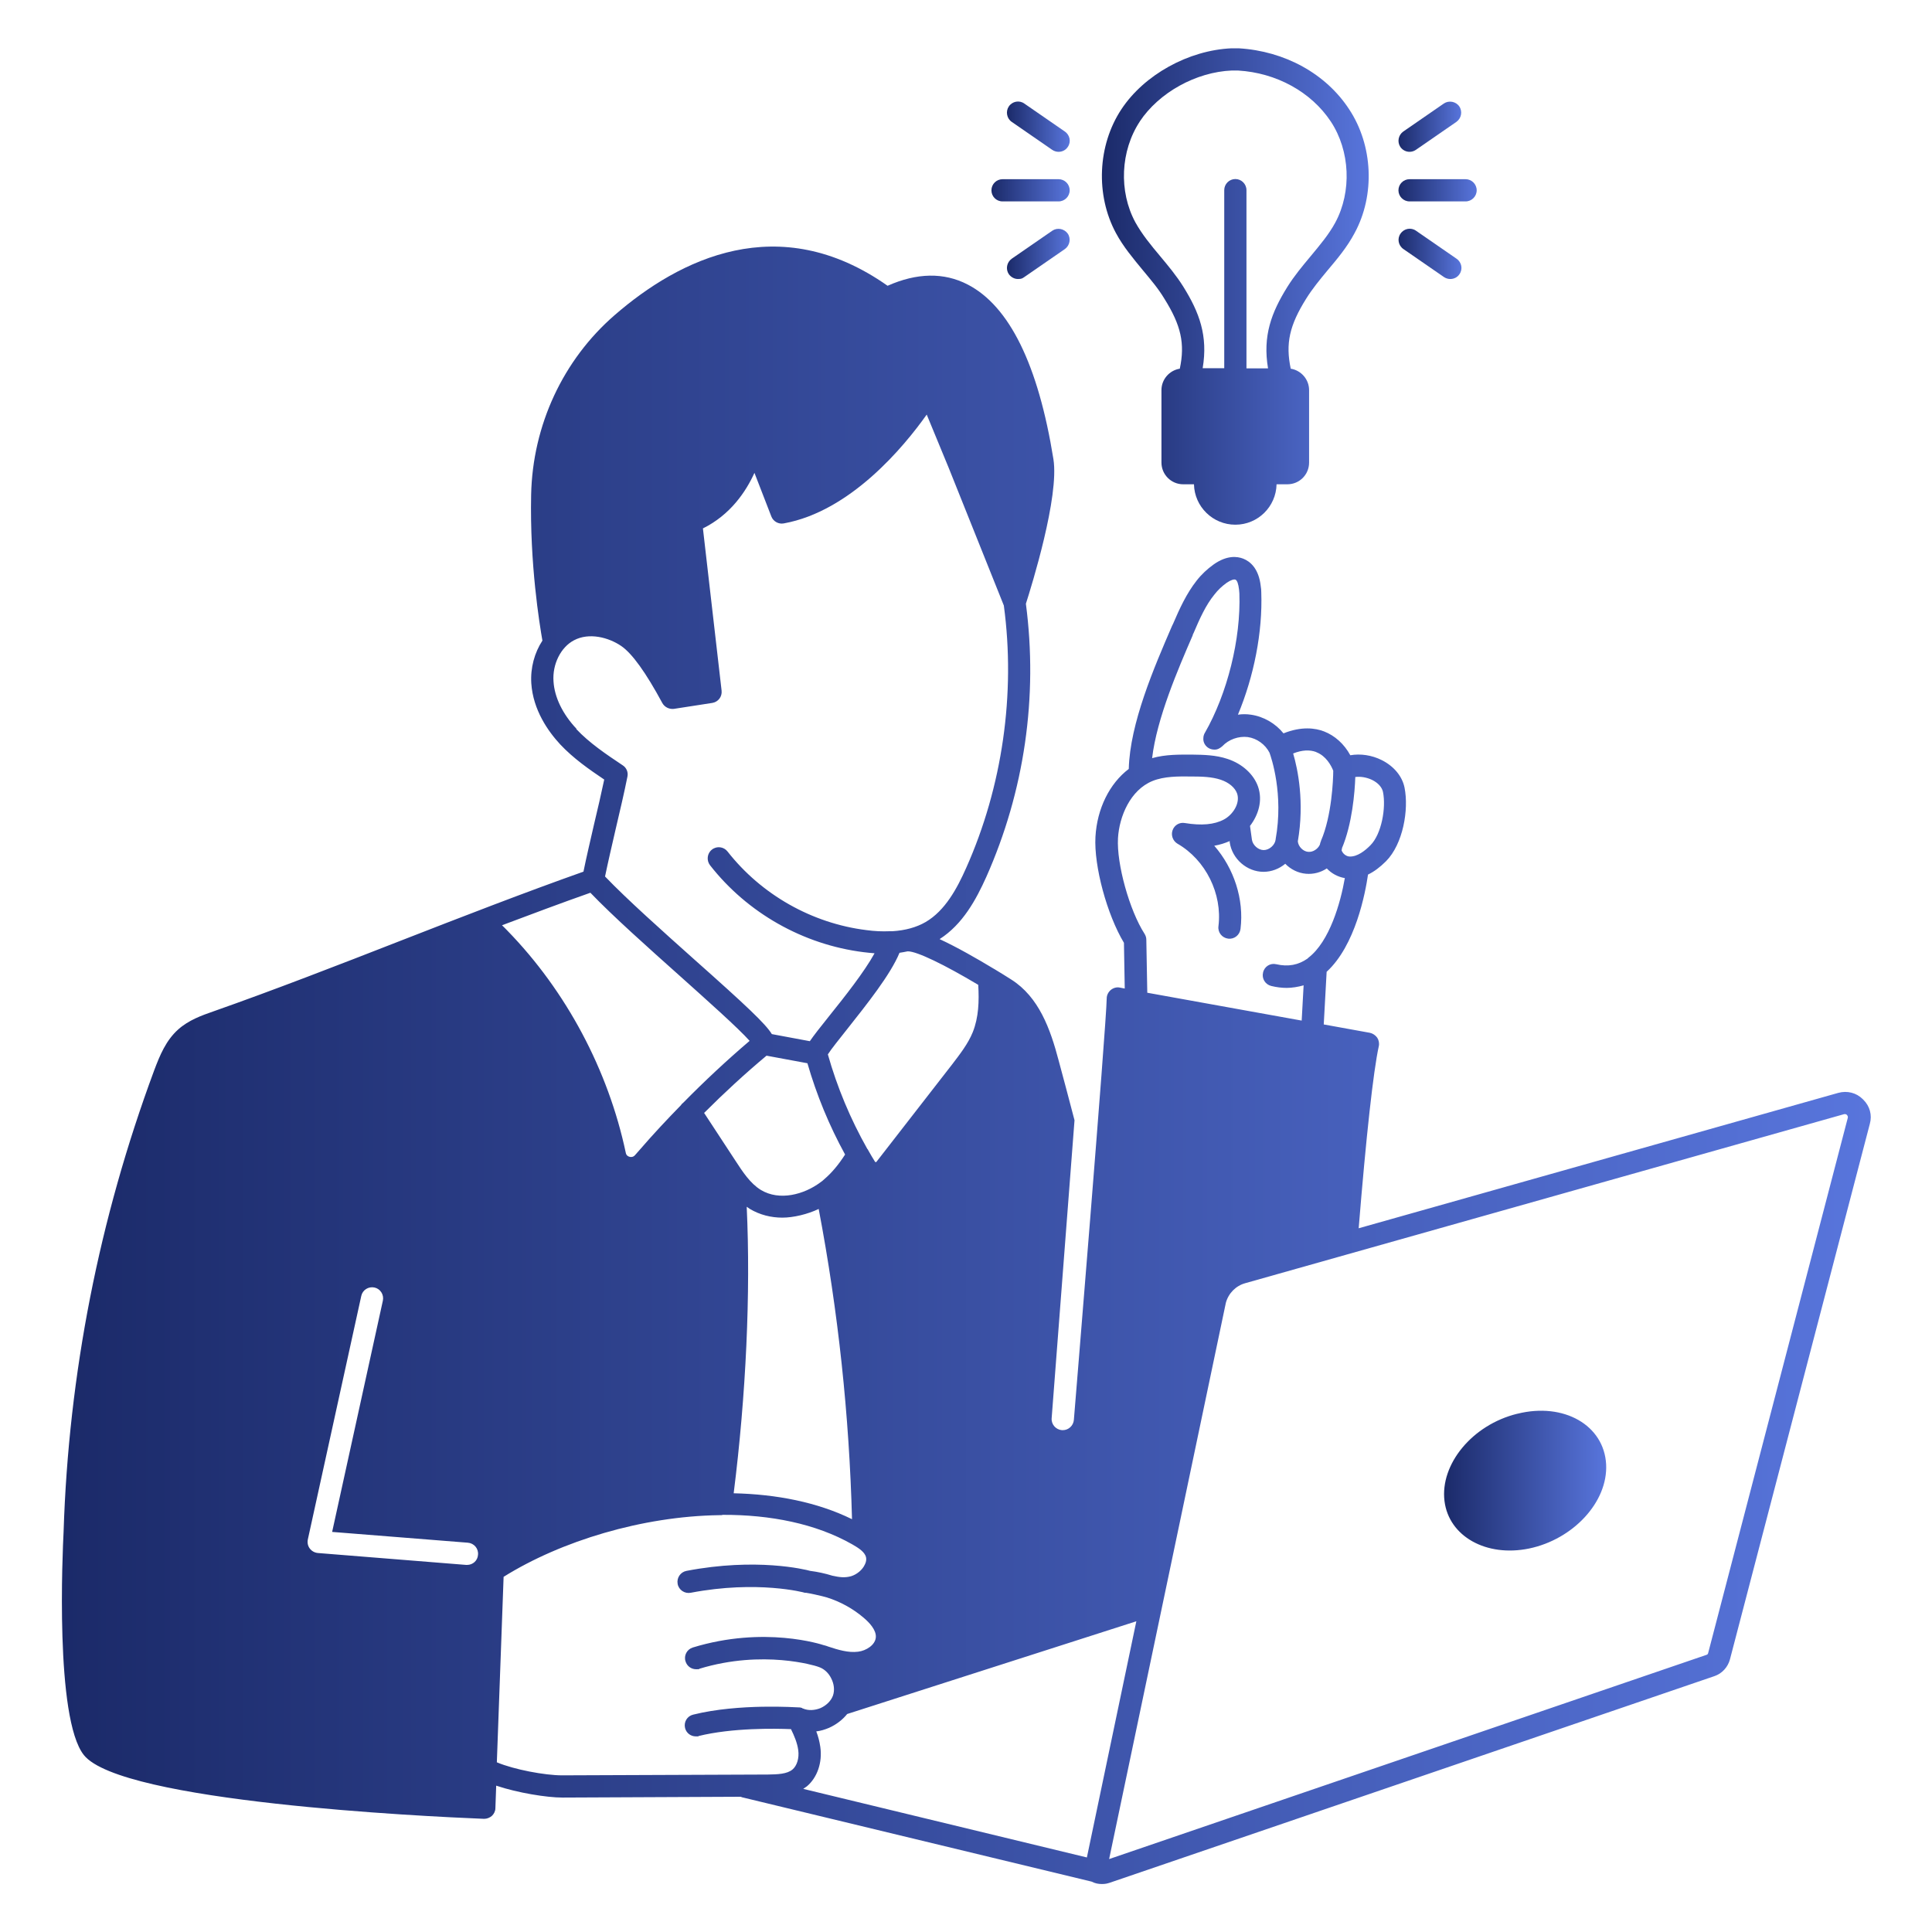 <?xml version="1.0" encoding="UTF-8"?>
<svg id="Layer_1" xmlns="http://www.w3.org/2000/svg" xmlns:xlink="http://www.w3.org/1999/xlink" version="1.1" viewBox="0 0 1200 1200">
  <!-- Generator: Adobe Illustrator 30.0.0, SVG Export Plug-In . SVG Version: 2.1.1 Build 123)  -->
  <defs>
    <style>
      .st0 {
        fill: url(#linear-gradient2);
      }

      .st1 {
        fill: url(#linear-gradient1);
      }

      .st2 {
        fill: url(#linear-gradient3);
      }

      .st3 {
        fill: url(#linear-gradient6);
      }

      .st4 {
        fill: url(#linear-gradient8);
      }

      .st5 {
        fill: url(#linear-gradient7);
      }

      .st6 {
        fill: url(#linear-gradient5);
      }

      .st7 {
        fill: url(#linear-gradient4);
      }

      .st8 {
        fill: url(#linear-gradient);
      }
    </style>
    <linearGradient id="linear-gradient" x1="38.3" y1="661.4" x2="1161.7" y2="661.4" gradientUnits="userSpaceOnUse">
      <stop offset="0" stop-color="#1b2a69"/>
      <stop offset="1" stop-color="#5875dc"/>
    </linearGradient>
    <linearGradient id="linear-gradient1" x1="684.3" y1="177.9" x2="850.1" y2="177.9" xlink:href="#linear-gradient"/>
    <linearGradient id="linear-gradient2" x1="625.4" y1="78.7" x2="664.4" y2="78.7" xlink:href="#linear-gradient"/>
    <linearGradient id="linear-gradient3" x1="625.4" y1="157.7" x2="664.4" y2="157.7" xlink:href="#linear-gradient"/>
    <linearGradient id="linear-gradient4" x1="615.8" y1="118.2" x2="664.4" y2="118.2" xlink:href="#linear-gradient"/>
    <linearGradient id="linear-gradient5" x1="868.6" y1="78.7" x2="907.6" y2="78.7" xlink:href="#linear-gradient"/>
    <linearGradient id="linear-gradient6" x1="868.6" y1="157.7" x2="907.6" y2="157.7" xlink:href="#linear-gradient"/>
    <linearGradient id="linear-gradient7" x1="868.6" y1="118.2" x2="917.2" y2="118.2" xlink:href="#linear-gradient"/>
    <linearGradient id="linear-gradient8" x1="896.9" y1="919.7" x2="997.5" y2="919.7" xlink:href="#linear-gradient"/>
  </defs>
  <path class="st8" d="M1157,682.7c-4-4-9.7-5.4-15.2-3.9l-297.9,84.1c4.6-56.7,9.1-97.7,12.5-113.1.4-1.8,0-3.8-1-5.3-1.1-1.5-2.7-2.6-4.5-3l-28.7-5.2,1.8-32.7c17.9-16.4,24-48.8,25.7-60.4,3.8-1.8,7.5-4.6,11.2-8.3,10.6-10.7,14.2-32,11.5-45.6-1.4-7.1-6.6-13.4-14.2-17.2-6.2-3.1-13.2-4.1-19.5-3-3.8-7-9.6-12.2-16.3-14.8-5.4-2.1-14-3.3-25.2,1.2-5-6.2-12.4-10.5-20.3-11.6-2.7-.4-5.3-.4-8,0,9.9-23.7,15.4-51.2,14.5-76,0-1.3-.1-2.6-.3-3.6-1.2-11.2-6.6-15.6-10.9-17.3-3.8-1.5-10.2-2.2-18.4,3.6-3.9,2.8-7.5,6.1-10.6,10.1-6.2,7.9-10.5,17.2-14.6,26.8l-.6,1.2c-11.1,25.7-26.2,60.6-26.9,88.9-11.9,9-19.7,24.6-20.7,42.2-1,18.2,7.2,48.3,17.7,65.8l.5,28.4-3.1-.6c-2-.4-4,.2-5.6,1.5-1.5,1.3-2.5,3.2-2.5,5.2-.2,16.3-20.4,261.8-20.4,261.8-.3,3.6-3.3,6.4-6.9,6.4s-.4,0-.5,0c-3.8-.3-6.7-3.6-6.4-7.4l14.2-185.1c-3.8-14.6-7.3-27.6-9.8-36.9-5.2-19.8-12.3-39.6-29.5-50.5-3.1-2-6.7-4.2-10.5-6.5,0,0-.1,0-.2-.1-10.6-6.4-23-13.5-33.8-18.5,14.4-9.2,22.7-24.6,29-38.6,23.7-53.3,32.2-111.9,24.6-169.7,3.6-11.3,20.8-66.5,17.1-89.8-9.4-58.5-27.3-95.1-53.3-108.5-14.7-7.6-31.5-7.3-49.7.8-67.6-47.6-129.4-16.6-169.5,18.2-32.1,27.8-51,68.5-51.9,111.6-.9,43.1,5.2,80.2,7,90.6-4.9,7.5-7.5,16.9-6.9,26.5,1.1,16.6,10.4,29.8,18,38,8.2,8.7,17.8,15.4,27.3,21.8-1.8,8.5-4.1,18.5-6.4,28.1-2.3,10.1-4.7,20.2-6.5,29.1-36.7,13-75.6,28.1-113.3,42.8-38.9,15.2-79.1,30.8-116.6,44-7.2,2.5-15.3,5.4-21.8,11.2-7.6,6.8-11.4,16-15,25.6-34.1,92-53.1,188.4-56.2,286.4-.6,11.8-5.5,116,12.6,138.7,23.2,29.1,211,38.1,248.4,39.6h.3c1.7,0,3.4-.7,4.7-1.8,1.3-1.2,2.2-3,2.2-4.8l.5-14c13.4,4.5,31.5,7.4,41.1,7.4h.2l110.5-.5c.3,0,.5.2.8.3l217.2,52.4c2.1,1.1,4.2,1.5,6.4,1.5s3.3-.3,4.9-.8l375.5-128.3c4.8-1.6,8.4-5.6,9.7-10.4l86.9-332.7c1.5-5.4,0-11-4.1-15h0ZM290.2,972c-.2,0-.4,0-.6,0l-92.2-7.4c-2-.2-3.8-1.2-5-2.8-1.2-1.6-1.6-3.6-1.2-5.6l33.2-151.3c.8-3.7,4.5-6,8.2-5.2,3.7.8,6,4.5,5.2,8.2l-31.5,143.6,84.3,6.7c3.8.3,6.7,3.6,6.3,7.5-.2,3.6-3.2,6.3-6.8,6.3h0ZM833.4,527.1c6.5-15.2,8.1-35.2,8.4-44.5,3.3-.4,7,.2,10.4,1.8,3.7,1.8,6.2,4.6,6.8,7.5,2,9.9-.9,26.2-7.8,33.1-3.3,3.4-8.2,7.2-12.9,7-1.6,0-3.6-1.2-4.5-2.8-.2-.3-.5-.8-.5-1.3.1-.3.2-.6.3-.9h0ZM817.6,467.2c6,2.3,9.2,8.2,10.5,11.5,0,5.4-.9,28.1-7.6,43.5,0,0,0,0,0,.1h0c-.3.8-.6,1.5-.7,2.3-1.2,2.7-4.3,4.8-7.3,4.5-3.2-.3-6.1-3.3-6.4-6.5,4.2-24.4,0-44.8-2.9-54.6,5.5-2.2,10.3-2.4,14.3-.9h0ZM740.8,394.3l.6-1.2c3.7-8.7,7.5-17.2,12.8-23.7,2.3-3,4.9-5.4,7.7-7.4,2.6-1.8,4.6-2.3,5.4-2,1.1.4,1.9,2.7,2.3,6.3.1.8.1,1.5.2,2.3,1,28.3-7.5,62.3-21.5,86.7-.2.3-.4.7-.5,1.1,0,0,0,0,0,0-.3.8-.4,1.7-.4,2.6,0,2.3,1.3,4.5,3.4,5.7,1.2.7,2.5.9,3.7.9h0c.9,0,1.7-.2,2.5-.6h0c.8-.4,1.5-.9,2.2-1.5,0,0,0,0,0,0,3.9-4.2,10.1-6.4,15.8-5.7,5.7.8,10.9,4.6,13.5,9.7,1.1,3,8.9,25.7,3.8,53.9v.2h0c-.5,3.4-4,6.4-7.4,6.4h0c-3.4,0-6.8-3.1-7.3-6.4l-1.2-8.6c5.2-6.8,8-15.7,5-24.4-2.7-7.7-9.8-14.2-18.9-17.2-7.4-2.5-15.2-2.6-22-2.7-7.8,0-16.5-.2-24.9,2.2,2.9-24.7,16.1-55.3,25.3-76.5h0ZM694.4,520.6c.8-13.6,7.7-29.9,21.4-35.5,7.4-3,16.1-2.9,24.6-2.8,6.1,0,12.4.2,17.8,2,5.1,1.7,8.9,4.9,10.2,8.6,2,6-2.6,13.1-8.2,16.1-6,3.2-13.9,3.9-24.3,2.2-3.3-.6-6.5,1.3-7.6,4.5-1.1,3.1.2,6.6,3,8.3,17.6,10.1,28,31.2,25.5,51.3-.5,3.8,2.2,7.2,6,7.7s7.2-2.2,7.7-6c2.3-18.5-4.1-37.7-16.3-51.7,3.5-.6,6.6-1.6,9.6-2.9v.8c1.5,10.3,10.7,18.3,21,18.3h0c5,0,9.8-1.9,13.5-5,3.4,3.5,8,5.8,12.9,6.2,4.6.4,9.1-.8,12.9-3.3,3,3.2,7,5.3,11.2,6-2.6,15-9.4,39.4-22.7,49.5h0c-.1.2-.3.3-.5.5-5.7,4-12,5.2-19.4,3.5-3.7-.9-7.4,1.4-8.2,5.2-.9,3.7,1.4,7.4,5.1,8.3,3.3.8,6.5,1.2,9.6,1.2s7.1-.6,10.5-1.6l-1.2,21.9-95.9-17.3-.6-33c0-1.2-.4-2.5-1.1-3.6-9.4-14.6-17.4-43.5-16.5-59.3h0ZM607.6,611.7c.6,10,.3,20.2-3.4,29.4-2.9,7.2-8,13.7-12.8,20l-47,60.5s0,.2-.5.2c-.3,0-.4-.2-.4-.2-1.4-2.3-2.9-4.7-4.2-7.1-.1-.3-.3-.7-.6-.9-10.5-18.6-18.7-38.2-24.5-58.7,2-3.2,7.5-10,12-15.7,12.1-15.3,26.9-33.8,32.5-47.4,1.7-.2,3.3-.6,5-.9,0,0,0,0,0,0,0,0,.2,0,.3,0,5.5,0,22.5,8.2,43.6,20.8h0ZM463.9,749.6c.6.4,1.1.8,1.7,1.2,6.3,3.8,13.4,5.5,20.3,5.5s15.7-2.1,22.6-5.4c12.1,63.5,19,128.2,20.7,192.7-21.6-10.6-47-15.5-73.5-16.1,7.7-61.1,10.6-124.5,8.1-177.9h0ZM437.4,691.2c12.4-12.4,25.3-24.3,38.7-35.5l25.4,4.7c5.7,19.7,13.5,38.7,23.4,56.7-4,6.2-8.2,11.3-12.9,15.3-.8.8-1.6,1.4-2.6,2.1-10,7.4-25.2,11.6-36.8,4.6-6.6-4-11.4-11.4-15.7-18l-19.6-29.9ZM358.1,452.7c-8.6-9.1-13.7-19.6-14.3-29.4-.8-10.7,4.5-21.3,12.7-25.6,9.4-5,21.5-1.8,29.3,3.5,6.8,4.6,15.4,16.6,25.6,35.5,1.4,2.5,4.2,3.9,7.1,3.6l23.9-3.7c3.7-.6,6.2-3.9,5.8-7.6l-11.6-100.8c17-8.4,26.7-22.8,32-34.5l10.5,27.1c1.2,3.1,4.5,4.9,7.7,4.3,41.5-7.5,74.7-47.7,88.8-67.6l13.7,33.2,34.2,85.4c7.4,54.8-.9,112.6-23.4,163-5.6,12.6-13,26.5-25.2,33.6-5.7,3.3-12.6,5.2-20.6,5.7-.7,0-1.2,0-1.8,0-4.5.2-9.3,0-14.4-.7-33.8-4.2-65.2-22-86.2-48.8-2.3-3-6.7-3.6-9.7-1.2-3,2.3-3.5,6.7-1.2,9.7,23.2,29.7,57.9,49.3,95.3,54,2.3.3,4.6.5,6.9.7-6.3,11.5-18.8,27.3-27.8,38.5-6.1,7.6-10,12.6-12.4,16.1l-23.6-4.4c-3.9-6.4-15.8-17.6-48.1-46.3-19.7-17.6-41.8-37.3-55.5-51.6,1.8-8.7,4.2-19,6.5-29,2.7-11.5,5.5-23.4,7.4-33,.6-2.8-.6-5.6-3-7.1-10.2-6.8-20.6-13.8-28.8-22.5h0ZM366.6,554.4c14.1,14.7,36.1,34.3,55.7,51.8,16.4,14.7,36.3,32.4,43.3,40.3-14.2,12.1-27.9,24.9-41.1,38.3-.6.5-1.2,1-1.5,1.6-8.8,9-17.4,18.2-25.6,27.7-1,1.1-1.9,2.2-3,3.4-1.2,1.4-2.8,1.2-3.4,1-.8-.2-2-.8-2.3-2.4-10.9-51.5-37-100.5-73.5-138-1.1-1.2-2.2-2.2-3.4-3.4,18.6-7,37-13.9,54.9-20.2h0ZM498.3,1060.9c-.5-.2-1.1-.3-1.6-.4-.1,0-.2,0-.3,0s0,0-.2,0c-1.5,0-37.2-2.6-65.7,4.5-3.7.9-5.9,4.6-5,8.3.8,3.2,3.6,5.2,6.7,5.2s1.1,0,1.6-.2c21.1-5.2,47.7-4.7,57.5-4.3,2.1,4.3,3.9,8.6,4.5,13,.7,5-.8,9.8-3.6,12.1-3.4,2.8-9.1,3-15.3,3.1l-127.6.5h-.2c-10.6,0-29.9-3.6-40.5-8.1l4.2-115.2c35.7-22.3,86.2-37.6,133.8-38.3.1,0,.2,0,.4,0,.3,0,.6,0,.9,0s.7-.1,1-.2c29.4-.1,57.7,5.4,80.4,18.3,3.3,1.9,6.9,4.1,8.2,6.9.8,1.6.7,3.6-.3,5.6-1.5,3.4-5,6.2-8.5,7.3-3.9,1.1-7.2.7-11.7-.3-4.5-1.4-9.1-2.4-13.8-3-3.2-.9-33.5-8.3-76.8,0-3.7.7-6.2,4.3-5.5,8.1.7,3.8,4.4,6.2,8.1,5.5,41.4-7.9,70.5-.2,70.9,0,0,0,.2,0,.3,0,.1,0,.3,0,.4,0,3.8.6,6.9,1.4,10,2.1,1,.3,2,.5,3,.8,8.3,2.6,16.1,6.9,22.7,12.5,3.7,3.1,8,7.7,7.7,12.2-.3,4.8-6,8.4-11,9-6,.8-12.6-1.2-18.6-3.2-.8-.3-1.6-.6-2.5-.8,0,0,0,0-.1,0-1.5-.5-37.1-12.2-81.5,1.4-3.6,1.1-5.7,5-4.5,8.6.9,3,3.6,4.9,6.6,4.9s1.3,0,2-.3c39.7-12.1,72.4-1.7,73-1.5.7.2,1.4.5,2.2.8,2.7,1.2,5.1,3.5,6.6,6.5,1.9,3.6,2.3,7.5,1.2,10.8-1.2,3.3-4,6.1-7.7,7.8-3.7,1.5-7.7,1.7-10.9.3-.1,0-.2,0-.3,0h0ZM675.1,1153.7l-176.2-42.6c.8-.5,1.5-1,2.3-1.6,6.4-5.4,9.7-14.8,8.3-24.5-.5-3.4-1.3-6.5-2.5-9.6,2.7-.3,5.3-1.1,7.9-2.2,4.5-2,8.4-5,11.3-8.6l179.6-57.6-30.7,146.6ZM1060.9,1026.9c-.1.5-.5.8-.8.9l-371.2,126.9,72.5-345.5c1.6-5.9,6.2-10.6,12.1-12.2l372-105c.2,0,.4,0,.5,0,.6,0,1,.3,1.2.6.3.3.7.9.5,1.7l-86.8,332.7Z"/>
  <path class="st1" d="M709.9,167.9c4.9,5.9,9.6,11.4,13.3,17.6,10.4,16.6,12.9,27.9,9.6,43.5-6.4,1-11.4,6.6-11.4,13.3v45c0,7.4,6,13.5,13.5,13.5h6.7c.3,13.9,11.7,25.1,25.7,25.1s25.3-11.2,25.6-25.1h6.7c7.5,0,13.5-6,13.5-13.5v-45c0-6.7-5-12.3-11.4-13.3-3.3-15.6-.8-26.9,9.6-43.5,3.8-6.1,8.4-11.7,13.3-17.6,6-7.1,12.2-14.5,16.8-23.2,12.8-23.6,11.4-54.4-3.4-76.8-14.4-22.1-40-36.2-68.6-37.9h-4.5c-26.7,1.2-54.2,16.4-68.4,37.9-14.8,22.4-16.1,53.2-3.4,76.8,4.6,8.6,10.9,16,16.8,23.2h0ZM707.9,75.5c11.9-18,35-30.8,57.2-31.7h3.8c23.9,1.4,45.5,13.3,57.7,31.7,12,18.2,13.1,43.5,2.8,62.7-4,7.4-9.5,13.9-15.3,20.9-5,6-10.2,12.2-14.5,19.1-9.9,15.9-15.4,30.4-12,50.6h-13.4v-110.7c0-3.8-3.1-6.9-6.9-6.9s-6.9,3.1-6.9,6.9v110.6h-13.4c3.4-20.2-2.1-34.7-12-50.6-4.3-6.9-9.5-13.1-14.5-19.1-5.8-6.9-11.2-13.5-15.3-20.9-10.4-19.2-9.3-44.4,2.8-62.7h0Z"/>
  <path class="st0" d="M628.4,75.7l25.2,17.4c1.2.8,2.6,1.2,3.9,1.2,2.2,0,4.4-1,5.7-3,2.2-3.1,1.4-7.4-1.8-9.6l-25.2-17.4c-3.1-2.2-7.4-1.4-9.6,1.8-2.1,3.1-1.3,7.5,1.8,9.6h0Z"/>
  <path class="st2" d="M653.6,143.3l-25.2,17.4c-3.1,2.2-3.9,6.5-1.8,9.6,1.4,1.9,3.5,3,5.7,3s2.7-.4,3.9-1.2l25.2-17.4c3.1-2.2,3.9-6.5,1.8-9.6-2.2-3.1-6.5-3.9-9.6-1.8Z"/>
  <path class="st7" d="M622.7,125.1h34.8c3.8,0,6.9-3.1,6.9-6.9s-3.1-6.9-6.9-6.9h-34.8c-3.8,0-6.9,3.1-6.9,6.9s3,6.9,6.9,6.9Z"/>
  <path class="st6" d="M875.5,94.3c1.4,0,2.7-.4,3.9-1.2l25.2-17.4c3.1-2.2,3.9-6.5,1.8-9.6s-6.5-3.9-9.6-1.8l-25.2,17.4c-3.1,2.2-3.9,6.5-1.8,9.6,1.4,2,3.6,3,5.7,3h0Z"/>
  <path class="st3" d="M879.5,143.3c-3.1-2.2-7.4-1.4-9.6,1.8-2.2,3.1-1.4,7.4,1.8,9.6l25.2,17.4c1.2.8,2.6,1.2,3.9,1.2,2.2,0,4.4-1,5.7-3,2.2-3.1,1.4-7.4-1.8-9.6l-25.2-17.4Z"/>
  <path class="st5" d="M875.5,125.1h34.8c3.8,0,6.9-3.1,6.9-6.9s-3.1-6.9-6.9-6.9h-34.8c-3.8,0-6.9,3.1-6.9,6.9s3.1,6.9,6.9,6.9Z"/>
  <path class="st4" d="M942.4,878.1c-28.1,6.9-48,31.5-45.2,54.2,2.7,22,26,35,52.6,29.5,27.3-5.7,49-28.9,47.8-52.3-1.3-24.3-26.3-38.6-55.1-31.4h0Z"/>
</svg>